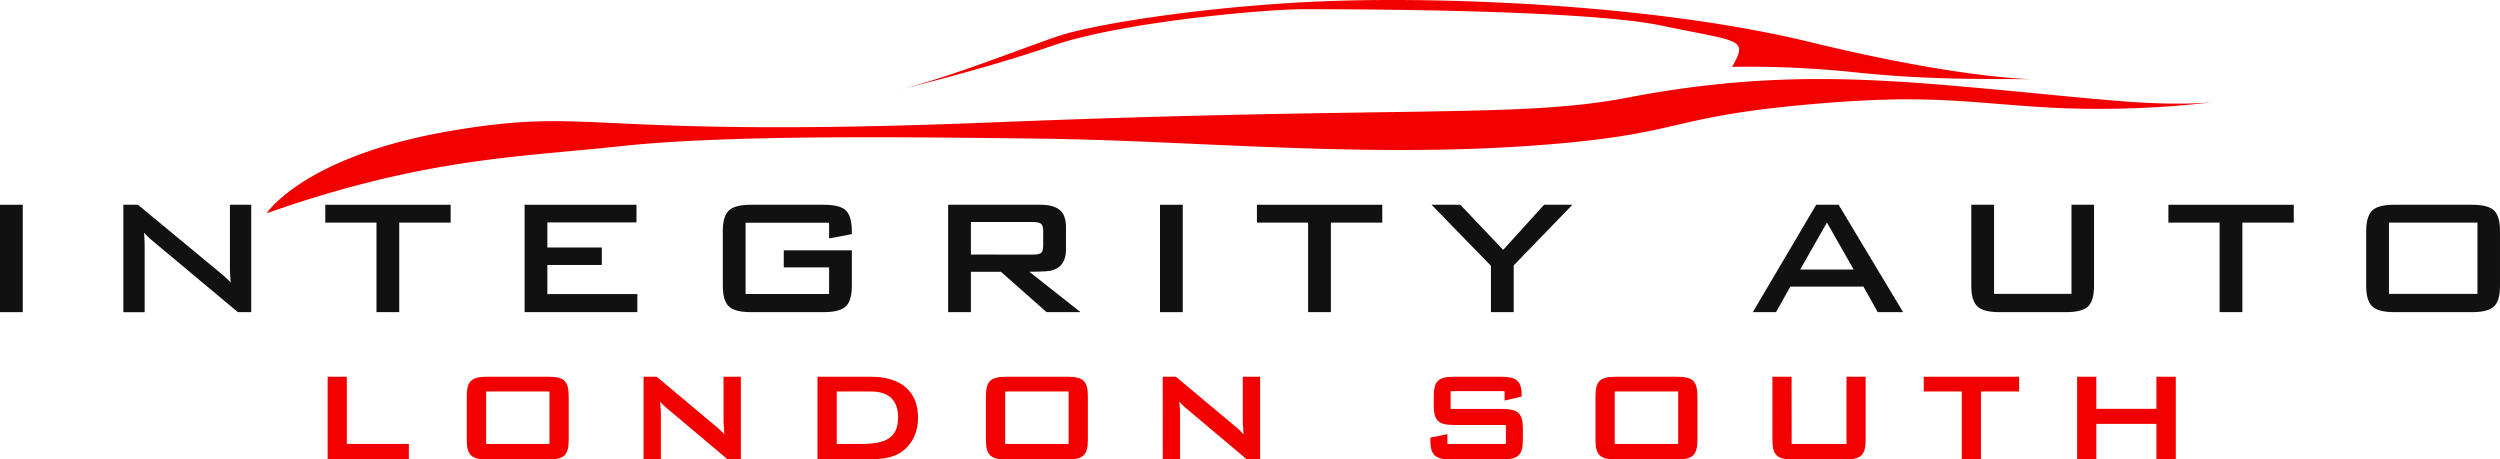 <svg xmlns="http://www.w3.org/2000/svg" viewBox="0 0 1173.1 215.59"><defs><style>.a{fill:#111;}.b{fill:#f20000;}</style></defs><rect class="a" y="96.08" width="10.68" height="50.39"/><path class="a" d="M106.62,429.49H97.87v-48.6h8.75Z" transform="translate(-96.9 -283.92)"/><path class="a" d="M208.52,430.39l-40.68-34a39,39,0,0,1-3.35-3.28q.28,3.27.29,7.13v30.19h-10V380h6.84l39.55,32.72a42.56,42.56,0,0,1,4,3.78,73.92,73.92,0,0,1-.38-7.82V380h10v50.39Z" transform="translate(-96.9 -283.92)"/><path class="a" d="M213.78,429.49h-4.89l-40.4-33.81a51.8,51.8,0,0,1-5.29-5.46,71.78,71.78,0,0,1,.61,10v29.29h-8v-48.6h5.5l39.28,32.5a48,48,0,0,1,6,6.12,62.4,62.4,0,0,1-.81-10.83V380.89h8Z" transform="translate(-96.9 -283.92)"/><polygon class="a" points="176.66 146.46 176.66 104.46 152.64 104.46 152.64 96.08 211.46 96.08 211.46 104.46 187.34 104.46 187.34 146.46 176.66 146.46"/><path class="a" d="M307.4,387.49H283.28v42h-8.75v-42h-24v-6.6H307.4Z" transform="translate(-96.9 -283.92)"/><polygon class="a" points="246.16 146.46 246.16 96.08 298.67 96.08 298.67 104.37 256.84 104.37 256.84 116.14 282.39 116.14 282.39 124.33 256.84 124.33 256.84 137.99 299.07 137.99 299.07 146.46 246.16 146.46"/><path class="a" d="M395,429.49H344v-48.6h50.58v6.5H352.78V401h25.54v6.4H352.78V422.8H395Z" transform="translate(-96.9 -283.92)"/><path class="a" d="M449.35,430.39c-5.06,0-8.46-.88-10.4-2.67s-2.88-5-2.88-9.72V392.39c0-4.75.94-7.93,2.88-9.73s5.34-2.66,10.4-2.66h34c5.36,0,8.85.93,10.65,2.85s2.63,5.22,2.63,10.19v.74l-10.68,2v-7.35H446.76v33.44h39.18V409.38H464.67v-8h31.95V418c0,4.75-.94,7.93-2.88,9.72s-5.34,2.67-10.4,2.67Z" transform="translate(-96.9 -283.92)"/><path class="a" d="M495.65,418q0,6.69-2.59,9.09t-9.72,2.4h-34q-7.12,0-9.72-2.4T437,418V392.39q0-6.69,2.59-9.09t9.72-2.41h34q7.53,0,9.92,2.55c1.6,1.69,2.39,4.9,2.39,9.6l-8.75,1.61v-7.16H445.79v35.22H486.9V408.49H465.63v-6.22h30Z" transform="translate(-96.9 -283.92)"/><path class="a" d="M588,430.39,566.6,411.46H552.49v18.93H541.8V380h43.3c4,0,7.06.8,9,2.38s3,4.29,3,7.93v10.83c0,5.27-2.29,8.53-6.81,9.72-.78.23-2.75.53-10.37.59l24,18.94Zm-6.33-27c2.31,0,3.33-.44,3.79-.81.62-.51.94-1.64.94-3.29V392.2c0-1.59-.33-2.72-1-3.25s-1.95-.85-3.77-.85H552.49v15.26Z" transform="translate(-96.9 -283.92)"/><path class="a" d="M601.38,429.49h-13L567,410.56H551.52v18.93h-8.75v-48.6H585.1c3.8,0,6.6.73,8.4,2.17s2.69,3.86,2.69,7.25v10.83q0,7.26-6.1,8.86-1.94.56-12.72.56Zm-14-30.23V392.2c0-1.89-.43-3.19-1.27-3.91s-2.33-1.08-4.43-1.08H551.52v17h30.12c2.1,0,3.58-.34,4.43-1S587.34,401.21,587.34,399.26Z" transform="translate(-96.9 -283.92)"/><rect class="a" x="544.32" y="96.08" width="10.68" height="50.39"/><path class="a" d="M650.94,429.49h-8.75v-48.6h8.75Z" transform="translate(-96.9 -283.92)"/><polygon class="a" points="613.82 146.46 613.82 104.46 589.8 104.46 589.8 96.08 648.62 96.08 648.62 104.46 624.5 104.46 624.5 146.46 613.82 146.46"/><path class="a" d="M744.56,387.49H720.44v42h-8.75v-42h-24v-6.6h56.88Z" transform="translate(-96.9 -283.92)"/><polygon class="a" points="699.61 146.46 699.61 124.72 671.74 96.08 685.24 96.08 705.34 117.26 724.54 96.08 737.84 96.08 710.29 124.53 710.29 146.46 699.61 146.46"/><path class="a" d="M832.58,380.89l-26.35,27.22v21.38h-8.76V408.3l-26.66-27.41H781.7l20.56,21.67,19.64-21.67Z" transform="translate(-96.9 -283.92)"/><path class="a" d="M978,430.39l-6.71-12H937l-6.71,12H919.38L949.13,380h10.51l30.28,50.39Zm-11.29-20-12.54-22.05-12.55,22.05Z" transform="translate(-96.9 -283.92)"/><path class="a" d="M988.28,429.49h-9.67l-6.72-12H936.38l-6.72,12H921l28.7-48.6h9.36Zm-19.95-18.17-14.14-24.87L940,411.32Z" transform="translate(-96.9 -283.92)"/><path class="a" d="M1035.19,430.39c-5.07,0-8.47-.88-10.4-2.67s-2.88-5-2.88-9.72V380h10.68v41.82h36.33V380h10.58v38c0,4.75-.92,7.92-2.82,9.72s-5.29,2.67-10.35,2.67Z" transform="translate(-96.9 -283.92)"/><path class="a" d="M1078.54,418q0,6.69-2.55,9.09c-1.69,1.6-4.92,2.4-9.66,2.4h-31.14q-7.12,0-9.72-2.4t-2.6-9.09V380.89h8.76v41.82h38.26V380.89h8.65Z" transform="translate(-96.9 -283.92)"/><polygon class="a" points="1041.52 146.46 1041.52 104.46 1017.5 104.46 1017.5 96.08 1076.32 96.08 1076.32 104.46 1052.21 104.46 1052.21 146.46 1041.52 146.46"/><path class="a" d="M1172.26,387.49h-24.12v42h-8.75v-42h-24v-6.6h56.88Z" transform="translate(-96.9 -283.92)"/><path class="a" d="M1220.49,430.39c-5.06,0-8.46-.88-10.4-2.67s-2.88-5-2.88-9.72V392.39c0-4.75,1-7.93,2.88-9.73s5.34-2.66,10.4-2.66h36.33c5.07,0,8.46.87,10.36,2.67s2.82,5,2.82,9.72V418c0,4.75-.92,7.92-2.82,9.72s-5.29,2.67-10.36,2.67Zm38.93-8.57V388.38H1217.9v33.44Z" transform="translate(-96.9 -283.92)"/><path class="a" d="M1269,418q0,6.69-2.54,9.09t-9.67,2.4h-36.33q-7.12,0-9.71-2.4t-2.6-9.09V392.39q0-6.69,2.6-9.09t9.71-2.41h36.33q7.13,0,9.67,2.41t2.54,9.09Zm-8.65,4.71V387.49h-43.45v35.22Z" transform="translate(-96.9 -283.92)"/><path class="b" d="M222,384s17.57-26.93,86.39-38.65,61.1,3.74,254.38-4,247.41-1.93,297.66-11.59,88.91-9.67,123.7-7.74,85.05,7.74,112.11,9.67,40.59,0,40.59,0a458.06,458.06,0,0,1-74.41,2.9c-38.66-1.93-56.75-6.46-107.74-2.43-79.75,6.29-63.8,15.07-142.33,20.34s-156.89-2.61-226-3.5-149.4-1.77-198.14,3.5S295.79,358.06,222,384Z" transform="translate(-96.9 -283.92)"/><path class="b" d="M1050.71,321.05s-32.78.05-104.3-17.35S778.26,282.44,722.2,284.37,611.06,295,593.67,300.8s-53.16,20.3-78.28,26.1c0,0,42.25-10.12,75.25-21.49s100.64-17.17,118-17.17,131.44,0,168.16,7.73,40.59,5.8,32.86,19.33a469.73,469.73,0,0,1,57,2.49C998.6,321.1,1019.7,321,1050.71,321.05Z" transform="translate(-96.9 -283.92)"/><path class="b" d="M250.64,460.7h9v31.52h29.1v7.29H250.64Z" transform="translate(-96.9 -283.92)"/><path class="b" d="M325.55,460.7h28.58c7.3,0,9.63,1.88,9.63,9.18v20.46c0,7.29-2.33,9.17-9.63,9.17H325.55c-7.29,0-9.62-1.88-9.62-9.17V469.88C315.93,462.58,318.26,460.7,325.55,460.7Zm29.19,31.52v-24.6H325v24.6Z" transform="translate(-96.9 -283.92)"/><path class="b" d="M398.88,460.7h6.17l27.3,22.87a33.26,33.26,0,0,1,4.44,4.21c-.23-3.24-.38-5.49-.38-6.7V460.7h8.13v38.81h-6.17l-28.5-24a32,32,0,0,1-3.24-3.16c.3,3,.38,5,.38,6.17v21h-8.13Z" transform="translate(-96.9 -283.92)"/><path class="b" d="M480.49,460.7h25c14.51,0,22.19,7.15,22.19,19.18,0,7.3-3.16,13.31-8.58,16.62-3.76,2.33-9,3-15.94,3H480.49Zm20.68,31.52c11.43,0,17.15-2.86,17.15-12.49,0-7.9-4.29-12.11-12.79-12.11h-16v24.6Z" transform="translate(-96.9 -283.92)"/><path class="b" d="M569.16,460.7h28.58c7.3,0,9.63,1.88,9.63,9.18v20.46c0,7.29-2.33,9.17-9.63,9.17H569.16c-7.29,0-9.63-1.88-9.63-9.17V469.88C559.53,462.58,561.87,460.7,569.16,460.7Zm29.18,31.52v-24.6H568.56v24.6Z" transform="translate(-96.9 -283.92)"/><path class="b" d="M642.49,460.7h6.17L676,483.57a33.88,33.88,0,0,1,4.44,4.21c-.23-3.24-.38-5.49-.38-6.7V460.7h8.13v38.81H682l-28.51-24a32,32,0,0,1-3.23-3.16c.3,3,.37,5,.37,6.17v21h-8.12Z" transform="translate(-96.9 -283.92)"/><path class="b" d="M777.57,467.47v8.35h24.22c7.29,0,9.7,1.88,9.7,9.18v5.34c0,7.29-2.41,9.17-9.7,9.17h-24c-7.3,0-9.71-1.88-9.71-9.17v-1.06l8-1.65v4.59h27.45v-8.88H779.3c-7.29,0-9.63-1.88-9.63-9.17v-4.29c0-7.3,2.34-9.18,9.63-9.18h22c6.92,0,9.62,1.81,9.62,8.5V470l-8,1.88v-4.44Z" transform="translate(-96.9 -283.92)"/><path class="b" d="M855.19,460.7h28.58c7.29,0,9.63,1.88,9.63,9.18v20.46c0,7.29-2.34,9.17-9.63,9.17H855.19c-7.3,0-9.63-1.88-9.63-9.17V469.88C845.56,462.58,847.89,460.7,855.19,460.7Zm29.18,31.52v-24.6H854.59v24.6Z" transform="translate(-96.9 -283.92)"/><path class="b" d="M937.62,492.22h25.72V460.7h9v29.64c0,7.29-2.33,9.17-9.63,9.17H938.22c-7.29,0-9.63-1.88-9.63-9.17V460.7h9Z" transform="translate(-96.9 -283.92)"/><path class="b" d="M1026.44,499.51h-9V467.62H999.59V460.7h44.75v6.92h-17.9Z" transform="translate(-96.9 -283.92)"/><path class="b" d="M1071.57,460.7h9v15.05h28.2V460.7h9.1v38.81h-9.1V482.82h-28.2v16.69h-9Z" transform="translate(-96.9 -283.92)"/></svg>